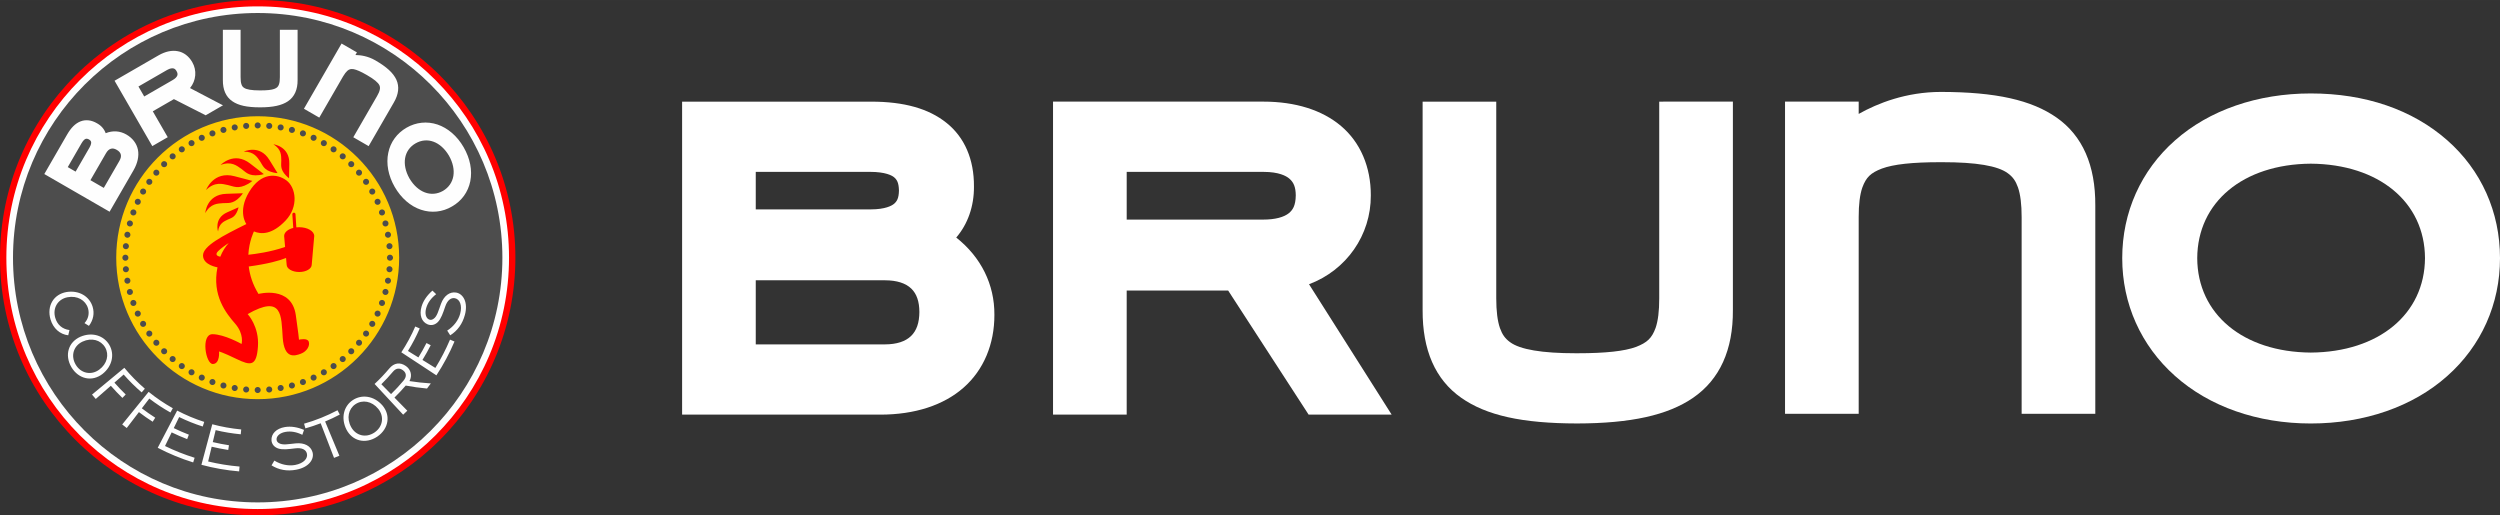 <?xml version="1.0" encoding="UTF-8"?> <svg xmlns="http://www.w3.org/2000/svg" xmlns:xlink="http://www.w3.org/1999/xlink" xmlns:xodm="http://www.corel.com/coreldraw/odm/2003" xml:space="preserve" width="67.733mm" height="13.964mm" version="1.1" style="shape-rendering:geometricPrecision; text-rendering:geometricPrecision; image-rendering:optimizeQuality; fill-rule:evenodd; clip-rule:evenodd" viewBox="0 0 16482.38 3397.95"><rect x="0" y="0" width="16482.38" height="3397.95" fill="#333333" stroke="none"/> <defs> <style type="text/css"> .fil2 {fill:#FEFEFE} .fil3 {fill:#4D4D4D} .fil1 {fill:red} .fil4 {fill:#FFCC00} .fil5 {fill:red;fill-rule:nonzero} .fil0 {fill:white;fill-rule:nonzero} </style> </defs> <g id="Layer_x0020_1">  <g id="_2968158464592"> <g> <path class="fil0" d="M6304.41 1566.08c76.43,-88.82 117.92,-207.13 116.85,-336.18 1.07,-179.1 -61.52,-324.33 -181.05,-419.89 -117.05,-94 -279.09,-139.75 -495.62,-139.92l-1221.39 0 -26.06 0 0 26.06 0 2011.38 0 26.06 26.06 0 1279.74 0 0.54 0c227.48,0 417.75,-61.71 550.22,-178.76 131.21,-115.59 203.05,-286.03 202.32,-479.63 1.24,-199.86 -87.94,-379.66 -251.62,-509.12zm-411.74 -221.1l0 0c-13.29,10.61 -54.63,35.46 -152.67,35.46l-757.33 0 0 -247.38 753.93 0c101.62,0 143.33,24.14 156.08,34.04 21.07,17.23 32.83,36.74 34.07,89.19 -1.07,51.78 -13.34,71.64 -34.07,88.7zm-910.01 502.89l0 0 852.02 0c77.5,0.15 136,18.59 173.58,54.95 35.5,34.41 52.83,84.78 53.22,153.94 -0.39,70.93 -18.25,122.69 -54.78,158.37 -37.77,36.5 -95.56,55.14 -172.02,55.31l-852.02 0 0 -422.57z"></path> <path class="fil0" d="M8630.33 1873.91c246.46,-92.57 408.79,-323.91 407.38,-585.56 0.66,-187.57 -69.09,-350.22 -196.5,-457.75 -124.06,-105.15 -300.97,-160.68 -511.65,-160.68l-1360.82 0 -26.16 0 0 26.16 0 2011.28 0 26.18 26.16 0 433.37 0 26.14 0 0 -26.18 0 -791.77 669.02 0 522.73 806 7.64 11.95 14.24 0 485.69 0 47.55 0 -25.45 -40.25 -519.32 -819.38zm-1202.09 -740.74l0 0 902.54 0c101.45,0 148.95,27.04 168.34,43.24 30.61,25.48 43.27,58.04 43.78,111.43 -0.66,69.77 -21.66,97.34 -44.12,116.39 -33.44,28.11 -93.27,43.39 -169.22,43.39l-901.32 0 0 -314.45z"></path> <path class="fil0" d="M10965.24 670.07l-26.06 0 0 26.04 0 1271.08c0.34,82.49 -7.86,148.37 -23.94,194.97 -24.82,67.11 -54.95,96.24 -128.36,124.81 -76.39,28.18 -201.22,41.95 -384.92,41.95l-13.94 0c-221.39,0 -366.74,-24.48 -432.08,-73.03 -32.32,-23.21 -51.78,-50.35 -66.97,-93.18 -16.06,-46.09 -24.29,-111.99 -24.29,-195.7l0 -1270.91 0 -26.04 -26.04 0 -433.32 0 -26.06 0 0 26.04 0 1347.29c-1.63,264.44 83.71,459.07 253.71,578.52 165.84,116.95 401.69,169.44 764.54,169.98 354.55,-0.54 597.55,-54.31 765.05,-169.27 175.86,-121.06 264.1,-315.84 262.3,-579.06l0 -1347.46 0 -26.04 -26.11 0 -433.49 0z"></path> <path class="fil0" d="M13560.54 776.22c-166.57,-117.17 -402.32,-169.66 -764.56,-170.24 -229.28,0.39 -415.95,74.37 -541.73,145.01l0 -54.87 0 -26.14 -26.16 0 -433.37 0 -26.14 0 0 26.14 0 1092.63 0 913.27 0 26.14 26.14 0 433.37 0 26.16 0 0 -26.14 0 -913.27 0 -357.59c-0.19,-83.66 8.08,-149.39 24.19,-195.23 24.75,-67.19 54.85,-96.24 128.46,-124.54 76.48,-28.3 200.1,-42.07 384.77,-42.07l13.99 0c224.31,0 365.65,23.8 432.08,73.08 32.29,23.29 51.61,50.32 66.65,93.13 16.28,46.94 24.33,112.69 24.19,195.65l0 1270.86 0 26.14 26.09 0 433.37 0 26.18 0 0 -26.14 0 -1347.17c1.63,-264.42 -83.83,-458.95 -253.69,-578.62z"></path> <path class="fil0" d="M16133.84 924.05c-229.2,-201.59 -540.15,-308.02 -899.2,-308.02 -351.58,0 -669.49,110.06 -895.11,309.82 -224.39,198.15 -347.96,473.81 -347.76,776.07 -0.19,300.65 123.18,576.33 347.4,776.09 226.53,202.66 544.67,314.13 895.48,313.96l0.51 0c353.36,0 672.53,-110.96 898.69,-312.18 225,-199.23 348.69,-475.4 348.52,-777.87 0.17,-304.06 -123.52,-580.25 -348.52,-777.87zm-899.2 155.01l0 0c449.19,3.24 751.59,253.54 753.22,622.67 -2.12,369.2 -304.81,619.5 -753.05,622.74 -446.12,-3.43 -746.94,-253.54 -748.55,-622.33 1.61,-369.37 302.43,-619.67 748.38,-623.08z"></path> </g> <g> <path class="fil1" d="M1698.97 0c-938.31,0 -1698.97,760.67 -1698.97,1698.97 0,938.31 760.67,1698.97 1698.97,1698.97 938.31,0 1698.95,-760.67 1698.95,-1698.97 0,-938.31 -760.64,-1698.97 -1698.95,-1698.97z"></path> <path class="fil2" d="M1698.97 41.93c-915.16,0 -1657.05,741.88 -1657.05,1657.05 0,915.16 741.88,1657.05 1657.05,1657.05 915.14,0 1657.02,-741.88 1657.02,-1657.05 0,-915.16 -741.88,-1657.05 -1657.02,-1657.05z"></path> <path class="fil3" d="M1698.97 85.71c-890.98,0 -1613.27,722.29 -1613.27,1613.27 0,890.98 722.29,1613.27 1613.27,1613.27 890.98,0 1613.24,-722.29 1613.24,-1613.27 0,-890.98 -722.27,-1613.27 -1613.24,-1613.27z"></path> <path class="fil2" d="M696.72 878.13c-9.42,-26.99 -28.76,-49.64 -56.41,-64.92 -36.67,-21.85 -74.61,-26.23 -109.24,-13.12 -34.04,13.41 -62.44,41.54 -88.72,87.09l-147.03 254.61 -3.21 5.55 5.04 2.92 420.33 242.66 5.06 2.94 3.21 -5.57 154.04 -266.75 0.29 -0.51c27.16,-47.06 37.57,-94.34 29.32,-136.22 -8.49,-41.37 -35.48,-76.51 -76,-99.89 -42.03,-24.26 -90.04,-27.69 -136.69,-8.78zm556.11 -297.54c40.57,-49.08 46.41,-117.24 14.31,-171.65 -22.51,-38.98 -56.29,-64.75 -95.97,-71.54 -38.64,-7.37 -82.35,2.31 -126.37,27.74l-283.96 163.94 -5.57 3.21 3.24 5.57 242.35 419.79 3.24 5.57 5.55 -3.21 90.65 -52.29 5.55 -3.24 -3.21 -5.6 -95.32 -165.06 139.22 -80.35 206.35 104.98 2.99 1.68 3.02 -1.75 101.26 -58.45 10.07 -5.82 -10.22 -4.92 -207.16 -108.6zm-84.03 -82.49l0 0c-3.58,10.2 -14.5,20.54 -30.17,29.59l-187.76 108.41 -38.03 -65.85 188.32 -108.7c20.73,-11.97 34.38,-11.75 40.2,-11.05 9.73,1.78 16.11,6.91 22.51,18.03 8.49,14.7 7.18,22.9 4.94,29.57zm682.77 -301.48l-6.4 0 0 5.84 0 306.42c0,19.86 -1.75,35.65 -5.86,47.35 -5.82,15.77 -12.85,22.8 -30.95,29.83 -18.15,6.98 -48.55,9.9 -92.37,9.9l-3.46 0c-53.27,0 -88.31,-5.84 -104.08,-17.52 -8.18,-5.26 -12.85,-11.7 -16.35,-22.22 -4.11,-11.12 -5.82,-26.89 -5.82,-47.35l0 -306.42 0 -5.84 -6.47 0 -104 0 -6.45 0 0 5.84 0 325.11c-0.58,63.73 19.86,110.53 61.35,139.17 39.79,28.06 96.46,40.93 184.14,40.93 85.29,0 143.74,-12.87 184.09,-40.35 42.68,-29.23 63.71,-76.58 63.12,-139.75l0 -325.11 0 -5.84 -5.86 0 -104.61 0zm761.64 328.56c-20.9,-44.48 -63.61,-83.95 -138.97,-127.49 -48.11,-27.74 -96.12,-34.58 -130.92,-35.07l6.69 -11.66 3.24 -5.55 -5.09 -2.94 -90.57 -52.29 -5.57 -3.21 -3.24 5.55 -131.84 228.4 -109.89 190.42 -3.24 5.55 5.57 3.21 90.6 52.32 5.04 2.9 3.19 -5.55 109.97 -190.42 43.27 -74.95c9.93,-17.2 19.88,-29.71 28.47,-37.57 13.24,-11.27 23.31,-13.55 42.05,-10.85 19.37,3.8 46.97,15.67 85.44,37.86l3.02 1.75c46.58,26.87 72.98,48.89 81.35,67.21 3.6,8.86 4.48,16.77 2.26,27.67 -2.02,11.66 -8.4,26.18 -18.35,43.41l-153.21 265.34 -3.19 5.57 5.52 3.19 90.62 52.32 5.06 2.92 3.21 -5.57 162.29 -281.01c32.36,-54.92 38.03,-105.64 17.23,-151.46zm487.37 669.83c14.26,-72.32 -0.85,-150 -44.09,-224.87 -42.37,-73.42 -103.98,-126.3 -172.68,-149.36 -68.38,-22.58 -140.48,-15.35 -203.78,21.17 -62.83,36.26 -105.95,94.88 -120.28,165.94 -14.89,71.32 0.15,151.09 42.51,224.51 42.66,73.85 104,127.54 173.24,150.34 68.7,23.09 141.33,15.6 204.34,-21.49 63.61,-35.99 106.39,-95.17 120.75,-166.23zm-401.1 -18.76l0 0c-52.73,-93.71 -36.84,-186.62 40.13,-231.05 76.97,-44.43 165.38,-11.78 220.18,80.79 53.51,93.91 37.4,187.57 -39.25,232.51 -77.31,43.92 -165.96,10.78 -221.05,-82.25zm-2252.7 -74.61l0 0 90.86 -157.39c12.29,-21.27 22.34,-26.94 25.82,-28.28 6.67,-2.26 12.19,-2.41 23.09,3.21 10.85,6.94 13.46,11.8 14.36,18.42 0.58,3.67 0.68,15.23 -11.02,35.48l-91.45 158.37 -51.66 -29.81zm349.66 -82.88l0 0c3.26,11.95 -0.27,26.16 -9.3,41.86l-102.86 178.15 -88.11 -50.86 102.86 -178.15c9.37,-16.21 20.42,-26.01 32.41,-29.23 11.49,-3.5 24.14,-0.9 38.28,7.3 14.72,8.47 23.82,18.42 26.72,30.93z"></path> <path class="fil2" d="M458.07 2175.97c-46.92,-6.08 -80.01,-34.48 -93.49,-79.5 -19.47,-64.75 16.08,-124.25 80.4,-136.76 64.7,-12.58 119.09,19.56 135.03,72.22 10.49,34.87 2.38,70.62 -22.9,98.29 9.54,6.3 19.35,12.29 29.13,18.2 29.15,-38.67 37.4,-82.47 24.55,-125.71 -20.73,-68.55 -89.23,-110.87 -172.53,-97.39 -41.2,7.35 -74.24,29.13 -93.59,61.49 -19.56,32.24 -24.72,74.97 -11.58,119.07 17.69,59.5 61.96,98.38 116.8,104.59l8.18 -34.51zm2510.18 34.73l0 0c48.33,-30.52 80.64,-75.46 96.63,-134.28 22.83,-83.98 -11.68,-140.21 -58.04,-147.61 -41.32,-6.86 -79.33,20.47 -99.11,73.34 -17.64,47.04 -25.77,85.02 -50.35,100.43 -9,5.84 -17.5,7.98 -27.08,4.55 -22.02,-8.13 -31.42,-39.08 -20.17,-77.14 10.15,-34.46 31.73,-64.29 65.41,-90.55l-24.53 -23.56c-35.5,31.17 -60.15,65.97 -71.88,105.64 -16.26,55.29 0.73,100.91 40.95,117.17 22.29,8.74 46.24,4.45 66.41,-15.31 22.17,-22.92 34,-59.3 49.23,-103.69 14.11,-40.86 38.06,-58.67 63.27,-53.68 32.1,6.23 49.86,47.16 34.7,102.67 -11.73,42.9 -41.93,83.13 -85.41,110.84l19.98 31.17zm-91.08 263.95l0 0c46.28,-70.59 86.29,-145.32 119.29,-223.05l-29.57 -12.51c-27.47,64.49 -59.67,126.98 -96.61,186.57l-85.05 -52.61c19.52,-31.59 37.65,-64.02 54.36,-97.22l-28.03 -14.11c-16.3,32.34 -34,63.97 -53.02,94.81l-68.94 -42.63c29.37,-47.57 55.43,-97.19 77.6,-148.54l-29.49 -12.78c-25.5,59.3 -56.5,116.17 -91.86,170.15l231.32 151.92zm-219.23 259.33l0 0c9.44,-8.47 18.32,-17.47 27.47,-26.21l-84.83 -86.53c25.87,-25.41 50.62,-51.83 74.29,-79.28 45.89,8.66 92.79,15.28 140.34,19.59 8.71,-11 16.91,-22.39 25.26,-33.68 -47.84,-2.99 -94.76,-8.05 -140.97,-15.4 20.15,-36.4 8.83,-76.19 -22.56,-98.72 -39.35,-28.18 -79.06,-21.68 -110.16,15.35 -30.37,35.89 -62.59,70.25 -97.19,102.18l188.35 202.7zm-79.84 -135.69l0 0 -63.9 -65.17c26.91,-26.38 52.56,-54.05 76.77,-82.88 19.59,-23.51 43.53,-26.16 66.16,-8.86 23.14,17.74 25.04,42 2.77,68.65 -25.84,30.71 -53.17,60.18 -81.81,88.26zm-294.27 233.22l0 0c19.32,37.23 49.76,62.37 86.24,71.35 36.26,8.98 78.55,1.73 116.73,-23.92 38.18,-25.6 61.32,-62.17 66.9,-99.48 5.91,-37.33 -5.72,-75.41 -32.85,-107.22 -55.65,-63.39 -135.98,-73.78 -195.65,-34 -59.52,39.93 -78.92,118 -41.37,193.26zm209.4 -136.56l0 0c41.27,50.06 31.9,118.51 -24.75,156.69 -56.16,37.52 -122.62,21.05 -153.77,-36.77 -31.17,-57.87 -17.37,-119.31 28.4,-149.95 46.24,-31.07 108.29,-20.78 150.12,30.03zm-291.01 323.79l0 0 35.28 -14.11 -94.05 -225.8c32.9,-13.72 65.22,-28.96 96.73,-45.65l-14.99 -28.4c-70.2,37.06 -144.21,66.8 -220.49,88.53l8.78 30.9c34.09,-9.66 67.72,-20.98 100.77,-33.7l87.97 228.23zm-411.98 49.35l0 0c48.47,30.2 102.25,39.86 162.21,28.76 86.46,-16.3 121.33,-71.64 107.7,-116.66 -11.83,-40.03 -53.05,-62.49 -109.21,-57.19 -49.25,4.48 -87,13.75 -112.3,-1.68 -9.17,-5.55 -14.09,-12.31 -15.16,-22.48 -2.26,-23.39 21.51,-45.33 59.98,-51.64 35.41,-5.82 71.57,0.61 109.87,19.52l11.15 -32.51c-43.49,-18.35 -86.09,-25.31 -126.22,-18.71 -56.77,9.49 -91.16,44.58 -88.28,87.94 1.8,23.97 16.72,43.36 43.29,53.07 30.3,10 67.43,4.84 114.78,-0.83 42.93,-5.11 68.65,8.83 75.14,33.75 8.42,31.54 -19.91,65.22 -77.31,75.95 -43.02,7.96 -93.18,-1.61 -137.03,-28.76l-18.62 31.46zm-462.3 -3.77l0 0c81.45,21.88 164.65,36.45 248.67,43.49l2.73 -32c-69.82,-5.82 -139,-17.08 -207.09,-33.39l23.26 -97.29c36.14,8.61 72.59,15.79 109.29,21.34l4.67 -31.07c-35.82,-5.4 -71.4,-12.41 -106.63,-20.81l18.86 -78.84c54.41,13.21 109.94,22.14 165.62,27.5l2.99 -31.98c-64.32,-6.13 -128.44,-17.42 -190.81,-34.24l-71.57 267.29zm-288.09 -112.13l0 0c74.88,39.03 153.18,71.42 233.76,96.51l9.51 -30.69c-66.87,-20.9 -132.21,-46.72 -195.21,-77.5l43.87 -89.89c33.41,16.26 67.48,31.07 102.13,44.41l11.24 -29.3c-33.75,-13.04 -67.02,-27.47 -99.55,-43.34l35.53 -72.81c50.3,24.43 102.23,45.48 155.54,62.44l9.81 -30.59c-61.57,-19.54 -121.26,-44.73 -178.47,-74.51l-128.17 245.27zm-234.19 -153.89l0 0 29.83 23.53 80.4 -104.91c29.3,22.46 59.55,43.63 90.65,63.46l16.89 -26.48c-30.34,-19.35 -59.84,-40.01 -88.41,-61.88l49.3 -64.32c44.22,33.85 90.82,64.63 139.41,91.79l15.7 -28.06c-56.16,-31.29 -109.53,-67.65 -159.54,-108.14l-174.23 214.99zm-199.05 -196.96l0 0c8.08,9.73 16.21,19.47 24.63,28.91l99.48 -87c24.26,27.77 49.74,54.51 76.29,80.11l21.78 -22.61c-25.92,-24.99 -50.76,-51.08 -74.44,-78.16l61.03 -53.34c36.62,42 76.36,81.3 118.63,117.61l20.9 -24.38c-48.81,-41.95 -94.17,-87.97 -135.18,-137.66l-213.12 176.52zm-77.04 -381.03l0 0c-38.23,17.06 -65.05,46.14 -76.04,82.2 -11.19,35.97 -6.03,78.67 17.3,118.31 23.17,39.25 58.26,64.22 94.95,72.05 37.06,7.84 75.44,-1.31 108.99,-26.67 66.19,-51.61 81.79,-131.55 45.7,-192.78 -36.6,-61.64 -113.32,-86.29 -190.9,-53.12zm124.08 217.04l0 0c-52.39,38.25 -120.21,24.92 -154.52,-33.24 -34.73,-58.86 -14.16,-124.42 45.26,-152.04 59.74,-27.81 120.02,-10.24 148.41,37.72 27.89,47.45 14.04,108.77 -39.15,147.56z"></path> <path class="fil4" d="M1698.97 766.31c-515.08,0 -932.66,417.58 -932.66,932.66 0,515.08 417.58,932.66 932.66,932.66 515.08,0 932.64,-417.58 932.64,-932.66 0,-515.08 -417.55,-932.66 -932.64,-932.66zm698.05 1421.44c6.35,-9.08 18.88,-11.27 27.94,-4.94 9.08,6.38 11.29,18.91 4.92,27.98 -6.33,9.05 -18.86,11.27 -27.94,4.89 -9.08,-6.35 -11.27,-18.86 -4.92,-27.94zm-1536.54 -793.98c3.75,-10.39 15.31,-15.77 25.7,-11.97 10.44,3.8 15.77,15.33 12,25.72 -3.8,10.42 -15.31,15.79 -25.7,12 -10.44,-3.82 -15.79,-15.33 -12,-25.75zm1386.23 -347.64c-8.47,-7.11 -9.56,-19.78 -2.46,-28.23 7.11,-8.52 19.78,-9.64 28.25,-2.46 8.49,7.08 9.59,19.76 2.48,28.25 -7.15,8.47 -19.81,9.56 -28.28,2.43zm-702.73 -225.92c10.93,-1.92 21.34,5.38 23.26,16.28 1.92,10.93 -5.38,21.32 -16.26,23.26 -10.93,1.92 -21.34,-5.38 -23.26,-16.28 -1.92,-10.93 5.38,-21.34 16.26,-23.26zm955.75 1170.21c3.8,-10.42 15.33,-15.79 25.72,-12 10.42,3.8 15.79,15.33 11.97,25.75 -3.77,10.39 -15.28,15.77 -25.7,11.97 -10.42,-3.8 -15.77,-15.33 -12,-25.72zm22.34 -512.04c-2.87,-10.66 3.53,-21.71 14.21,-24.55 10.71,-2.87 21.71,3.48 24.58,14.21 2.87,10.66 -3.5,21.68 -14.21,24.55 -10.68,2.87 -21.71,-3.5 -24.58,-14.21zm-1631.81 -156.54c4.67,-10 16.62,-14.33 26.65,-9.66 10.05,4.67 14.38,16.62 9.73,26.67 -4.7,10.03 -16.67,14.38 -26.69,9.69 -10.03,-4.7 -14.41,-16.64 -9.69,-26.69zm1100.13 -423.66c-10.39,-3.77 -15.77,-15.33 -12,-25.72 3.8,-10.42 15.35,-15.82 25.77,-11.97 10.37,3.75 15.72,15.31 11.97,25.7 -3.82,10.42 -15.33,15.77 -25.75,12zm-522.38 -61.1c10.68,-2.9 21.71,3.5 24.58,14.19 2.87,10.71 -3.5,21.71 -14.19,24.58 -10.71,2.85 -21.73,-3.5 -24.58,-14.21 -2.85,-10.68 3.48,-21.71 14.19,-24.55zm-215.21 89.14c9.59,-5.55 21.88,-2.24 27.42,7.35 5.52,9.61 2.24,21.85 -7.35,27.4 -9.59,5.55 -21.88,2.24 -27.42,-7.35 -5.52,-9.61 -2.26,-21.88 7.35,-27.4zm69.06 1581.44c-10.05,-4.62 -14.38,-16.6 -9.71,-26.62 4.7,-10.07 16.67,-14.38 26.69,-9.73 10.03,4.7 14.36,16.67 9.71,26.67 -4.72,10.05 -16.67,14.41 -26.69,9.69zm71.91 29.79c-10.39,-3.72 -15.77,-15.28 -11.97,-25.67 3.8,-10.42 15.33,-15.77 25.75,-12.02 10.39,3.82 15.74,15.35 11.97,25.75 -3.8,10.42 -15.33,15.79 -25.75,11.95zm-533.29 -533.29c-3.8,-10.37 1.61,-21.93 12,-25.67 10.42,-3.82 21.93,1.56 25.72,11.97 3.77,10.42 -1.61,21.93 -12,25.72 -10.44,3.8 -21.95,-1.61 -25.72,-12.02zm264.9 378.35c-8.47,-7.08 -9.56,-19.76 -2.46,-28.25 7.15,-8.47 19.81,-9.54 28.3,-2.46 8.47,7.13 9.54,19.81 2.46,28.25 -7.15,8.52 -19.81,9.61 -28.3,2.46zm-288.31 -452.59c-2.9,-10.66 3.5,-21.68 14.16,-24.55 10.73,-2.85 21.73,3.5 24.6,14.21 2.87,10.68 -3.5,21.71 -14.19,24.55 -10.73,2.87 -21.73,-3.48 -24.58,-14.21zm-27.01 -153.18c-1,-11 7.2,-20.76 18.23,-21.71 11.05,-0.95 20.78,7.23 21.75,18.25 0.95,11.02 -7.23,20.76 -18.25,21.73 -11.07,0.95 -20.78,-7.2 -21.73,-18.28zm1377.69 620.31c9.08,-6.35 21.58,-4.14 27.94,4.94 6.38,9.08 4.16,21.58 -4.92,27.94 -9.08,6.38 -21.61,4.14 -27.94,-4.94 -6.38,-9.08 -4.16,-21.58 4.92,-27.94zm363.38 -698.08c0,-11.07 9,-20.05 20.05,-20.05 11.1,0 20.1,8.98 20.08,20.1 0,11.02 -8.98,20.03 -20.08,20.03 -11.07,0 -20.05,-9 -20.05,-20.08zm-79.84 360.15c4.7,-10.03 16.64,-14.38 26.65,-9.69 10.05,4.67 14.43,16.62 9.71,26.69 -4.65,10 -16.62,14.33 -26.65,9.66 -10.05,-4.67 -14.38,-16.62 -9.71,-26.67zm-1545.08 -806.29c5.52,-9.56 17.81,-12.87 27.4,-7.32 9.61,5.55 12.87,17.84 7.35,27.42 -5.55,9.59 -17.84,12.87 -27.42,7.32 -9.59,-5.55 -12.9,-17.84 -7.32,-27.42zm1611.98 298.17c-1.92,-10.88 5.38,-21.32 16.28,-23.24 10.9,-1.9 21.32,5.35 23.24,16.3 1.92,10.88 -5.38,21.29 -16.28,23.24 -10.93,1.9 -21.32,-5.38 -23.24,-16.3zm-1717.95 302.94c-1.97,-10.88 5.35,-21.29 16.26,-23.21 10.93,-1.92 21.32,5.38 23.24,16.26 1.92,10.93 -5.38,21.34 -16.26,23.26 -10.95,1.92 -21.34,-5.38 -23.24,-16.3zm573.54 -993.42c10.39,-3.82 21.95,1.58 25.72,11.97 3.8,10.44 -1.58,21.95 -12,25.72 -10.42,3.8 -21.93,-1.58 -25.72,-11.97 -3.77,-10.44 1.58,-21.95 12,-25.72zm1043.19 1264.56c5.55,-9.59 17.84,-12.87 27.4,-7.32 9.61,5.55 12.9,17.81 7.35,27.42 -5.52,9.56 -17.81,12.87 -27.4,7.32 -9.61,-5.57 -12.87,-17.84 -7.35,-27.42zm110.94 -351.83c0.95,-11 10.71,-19.2 21.73,-18.23 11.05,0.97 19.22,10.71 18.25,21.75 -0.97,11.02 -10.71,19.2 -21.75,18.23 -11.05,-0.97 -19.2,-10.71 -18.23,-21.75zm-774.68 774.68c11.05,-0.95 20.78,7.2 21.75,18.25 0.95,11.02 -7.2,20.78 -18.25,21.73 -11.02,0.97 -20.76,-7.2 -21.73,-18.23 -0.97,-11.05 7.2,-20.78 18.23,-21.75zm-647.8 -1532.48c8.44,-7.11 21.12,-6.01 28.23,2.48 7.15,8.49 6.03,21.17 -2.43,28.28 -8.49,7.11 -21.17,5.99 -28.28,-2.48 -7.13,-8.49 -6.03,-21.17 2.48,-28.28zm933.68 -88.82c-10.05,-4.65 -14.38,-16.62 -9.71,-26.65 4.7,-10.03 16.64,-14.41 26.69,-9.66 10,4.62 14.36,16.6 9.69,26.62 -4.7,10.07 -16.64,14.38 -26.67,9.69zm-1043.67 1345.91c-7.13,-8.42 -6.01,-21.12 2.48,-28.23 8.49,-7.11 21.15,-6.01 28.3,2.46 7.08,8.49 5.96,21.17 -2.51,28.28 -8.49,7.13 -21.15,6.01 -28.28,-2.51zm605.78 -1462.44c11.02,-0.97 20.76,7.2 21.73,18.23 0.97,11.05 -7.2,20.78 -18.23,21.75 -11.05,0.95 -20.78,-7.2 -21.75,-18.25 -0.97,-11.05 7.2,-20.78 18.25,-21.73zm152.02 39.96c-11.02,-0.95 -19.2,-10.73 -18.23,-21.73 0.97,-11.05 10.71,-19.22 21.75,-18.23 11,0.92 19.18,10.71 18.23,21.73 -1,11.05 -10.73,19.2 -21.75,18.23zm-152.04 1737.81c-11,-0.9 -19.18,-10.66 -18.2,-21.68 0.97,-11.05 10.73,-19.2 21.75,-18.25 11.02,0.97 19.18,10.73 18.23,21.75 -0.97,11.05 -10.73,19.2 -21.78,18.18zm730.59 -341.09c7.11,-8.49 19.78,-9.59 28.28,-2.48 8.49,7.13 9.59,19.81 2.43,28.28 -7.08,8.47 -19.76,9.59 -28.23,2.48 -8.52,-7.15 -9.59,-19.81 -2.48,-28.28zm-504.84 291.45c10.93,-1.92 21.32,5.38 23.26,16.28 1.9,10.93 -5.38,21.32 -16.28,23.24 -10.9,1.95 -21.32,-5.35 -23.26,-16.26 -1.92,-10.93 5.38,-21.32 16.28,-23.26zm-1026.69 -994.18c1.87,-10.88 12.31,-18.18 23.21,-16.26 10.93,1.92 18.2,12.36 16.28,23.26 -1.92,10.9 -12.34,18.18 -23.24,16.26 -10.93,-1.95 -18.2,-12.34 -16.26,-23.26zm1531.5 -392.83c-7.11,-8.47 -5.96,-21.15 2.51,-28.25 8.47,-7.13 21.17,-6.03 28.25,2.51 7.13,8.42 6.01,21.12 -2.46,28.23 -8.52,7.13 -21.17,5.99 -28.3,-2.48zm186.45 695.74c1.92,-10.9 12.36,-18.2 23.24,-16.26 10.93,1.92 18.23,12.34 16.28,23.26 -1.92,10.88 -12.34,18.18 -23.24,16.28 -10.93,-1.95 -18.2,-12.36 -16.28,-23.29zm-1611.98 298.19c-5.55,-9.56 -2.24,-21.85 7.35,-27.4 9.61,-5.52 21.88,-2.24 27.42,7.35 5.52,9.61 2.21,21.88 -7.37,27.4 -9.59,5.57 -21.85,2.26 -27.4,-7.35zm260.94 -1177.08c9.08,-6.38 21.58,-4.16 27.94,4.94 6.38,9.08 4.16,21.58 -4.92,27.94 -9.08,6.35 -21.61,4.14 -27.94,-4.94 -6.38,-9.08 -4.16,-21.58 4.92,-27.94zm1059.59 1383.72c8.47,-7.11 21.15,-5.99 28.25,2.48 7.13,8.49 6.01,21.17 -2.48,28.28 -8.47,7.11 -21.15,6.01 -28.25,-2.51 -7.13,-8.47 -6.01,-21.15 2.48,-28.25zm-121.7 85.22c9.59,-5.55 21.88,-2.24 27.4,7.35 5.57,9.59 2.26,21.88 -7.32,27.4 -9.59,5.55 -21.88,2.24 -27.42,-7.35 -5.55,-9.61 -2.24,-21.88 7.35,-27.4zm-803.18 -1546.71c10.03,-4.7 21.97,-0.32 26.67,9.69 4.65,10.07 0.32,22 -9.73,26.69 -10.03,4.67 -21.97,0.32 -26.65,-9.73 -4.7,-10.03 -0.34,-21.97 9.71,-26.65zm737.26 1581.02c10.03,-4.67 21.97,-0.32 26.65,9.71 4.67,10.05 0.34,22 -9.71,26.67 -10.03,4.7 -21.97,0.32 -26.67,-9.71 -4.67,-10.05 -0.32,-21.97 9.73,-26.67zm-991.11 -141.41c-7.84,-7.76 -7.81,-20.49 0,-28.33 7.86,-7.84 20.56,-7.81 28.4,0 7.81,7.84 7.81,20.56 0,28.37 -7.86,7.86 -20.56,7.84 -28.4,-0.05zm-261.35 -630.94c0,-11.02 9,-20.05 20.05,-20.03 11.1,0.02 20.08,9 20.08,20.08 0,11.07 -9,20.05 -20.05,20.05 -11.1,-0.02 -20.08,-8.98 -20.08,-20.1zm1494.88 -602.59c-7.84,-7.81 -7.81,-20.54 0,-28.35 7.81,-7.86 20.56,-7.86 28.37,0.02 7.84,7.79 7.84,20.51 0,28.35 -7.86,7.84 -20.56,7.81 -28.37,-0.02zm198.2 311.14c-3.8,-10.39 1.61,-21.95 12,-25.72 10.42,-3.77 21.93,1.58 25.7,12.02 3.8,10.37 -1.58,21.9 -11.97,25.7 -10.42,3.8 -21.95,-1.58 -25.72,-12zm48.16 217.18c-0.97,-11.02 7.23,-20.78 18.23,-21.73 11.05,-0.97 20.81,7.2 21.75,18.28 0.97,11 -7.23,20.76 -18.25,21.71 -11.07,0.95 -20.78,-7.2 -21.73,-18.25zm-1295.1 847.03c-9.56,-5.5 -12.85,-17.79 -7.32,-27.38 5.55,-9.61 17.84,-12.85 27.42,-7.35 9.59,5.55 12.85,17.84 7.32,27.4 -5.55,9.61 -17.81,12.9 -27.42,7.32zm872.24 -1510.77c-9.61,-5.52 -12.87,-17.81 -7.35,-27.38 5.55,-9.61 17.84,-12.92 27.42,-7.32 9.56,5.5 12.87,17.79 7.32,27.38 -5.55,9.61 -17.81,12.87 -27.4,7.32zm-937.89 1468.94c-9.05,-6.3 -11.24,-18.83 -4.89,-27.91 6.35,-9.08 18.86,-11.24 27.94,-4.92 9.08,6.35 11.27,18.88 4.94,27.94 -6.38,9.1 -18.91,11.29 -27.98,4.89zm1000.58 -1428.98c-9.05,-6.35 -11.24,-18.88 -4.89,-27.94 6.33,-9.1 18.88,-11.29 27.94,-4.89 9.03,6.3 11.27,18.83 4.92,27.89 -6.38,9.1 -18.88,11.29 -27.96,4.94zm-719.74 1559.95c-10.66,-2.8 -17.01,-13.87 -14.14,-24.55 2.87,-10.71 13.89,-17.03 24.6,-14.19 10.68,2.9 17.01,13.89 14.16,24.58 -2.87,10.73 -13.89,17.06 -24.63,14.16zm451.5 -1685.03c-10.68,-2.85 -17.03,-13.89 -14.16,-24.58 2.87,-10.68 13.89,-17.08 24.6,-14.16 10.66,2.82 17.01,13.89 14.16,24.55 -2.9,10.73 -13.89,17.06 -24.6,14.19zm-220.54 -69.16c11.1,0 20.08,9 20.08,20.08 0,11.07 -8.98,20.08 -20.08,20.08 -11.07,0 -20.05,-9 -20.05,-20.08 0,-11.07 8.98,-20.08 20.05,-20.08zm-888.88 814.52c0.95,-11 10.71,-19.18 21.71,-18.2 11.07,0.97 19.22,10.73 18.25,21.75 -0.95,11.02 -10.71,19.2 -21.73,18.23 -11.05,-0.97 -19.2,-10.71 -18.23,-21.78zm888.88 929.96c11.1,0 20.08,9 20.08,20.08 0,11.07 -8.98,20.08 -20.08,20.08 -11.07,0 -20.05,-9 -20.05,-20.08 0,-11.07 8.98,-20.08 20.05,-20.08zm-630.94 -1483.13c7.84,-7.81 20.54,-7.81 28.37,0.02 7.84,7.81 7.84,20.54 0,28.35 -7.84,7.84 -20.54,7.84 -28.37,0 -7.84,-7.84 -7.84,-20.54 0,-28.37zm1233.53 1233.53c7.81,-7.81 20.54,-7.81 28.37,0 7.84,7.84 7.84,20.56 0,28.4 -7.84,7.81 -20.56,7.81 -28.37,-0.02 -7.84,-7.84 -7.84,-20.56 0,-28.37zm-311.11 198.2c10.42,-3.77 21.93,1.61 25.72,12 3.8,10.44 -1.58,21.93 -12,25.72 -10.42,3.82 -21.95,-1.58 -25.75,-11.97 -3.77,-10.44 1.61,-21.95 12.02,-25.75zm-1100.15 -423.66c-4.72,-10.03 -0.32,-22 9.71,-26.67 10.05,-4.65 21.97,-0.32 26.67,9.71 4.67,10.05 0.29,22.02 -9.71,26.67 -10.07,4.7 -22,0.34 -26.67,-9.71zm1546.69 -803.23c-5.55,-9.59 -2.21,-21.85 7.35,-27.4 9.59,-5.52 21.9,-2.24 27.4,7.37 5.55,9.56 2.26,21.85 -7.35,27.4 -9.61,5.55 -21.88,2.24 -27.4,-7.37zm34.34 65.95c-4.7,-10.03 -0.32,-22 9.71,-26.65 10.03,-4.7 22,-0.34 26.65,9.71 4.7,10.03 0.34,22 -9.71,26.67 -10.05,4.67 -21.97,0.32 -26.65,-9.73zm-1455.87 -213.41c7.11,-8.47 19.78,-9.56 28.25,-2.46 8.49,7.13 9.59,19.81 2.48,28.28 -7.11,8.49 -19.78,9.59 -28.28,2.48 -8.47,-7.15 -9.59,-19.81 -2.46,-28.3zm528.57 1452.3c-10.88,-1.85 -18.15,-12.31 -16.23,-23.19 1.95,-10.93 12.36,-18.2 23.26,-16.3 10.88,1.95 18.18,12.36 16.28,23.26 -1.92,10.95 -12.36,18.2 -23.31,16.23zm302.91 -1717.95c-10.88,-1.92 -18.18,-12.36 -16.26,-23.24 1.95,-10.93 12.36,-18.23 23.29,-16.26 10.88,1.87 18.15,12.34 16.26,23.21 -1.95,10.93 -12.36,18.18 -23.29,16.28zm-1009.83 608.26c2.85,-10.66 13.87,-17.01 24.55,-14.14 10.71,2.87 17.06,13.89 14.21,24.58 -2.87,10.68 -13.89,17.06 -24.58,14.19 -10.71,-2.9 -17.08,-13.89 -14.19,-24.63zm1082.44 1054.11c10.71,-2.85 21.71,3.5 24.58,14.19 2.87,10.71 -3.48,21.73 -14.19,24.58 -10.68,2.87 -21.71,-3.5 -24.58,-14.19 -2.87,-10.71 3.5,-21.71 14.19,-24.58zm602.57 -602.59c2.87,-10.71 13.92,-17.06 24.58,-14.19 10.71,2.87 17.08,13.89 14.21,24.63 -2.87,10.66 -13.89,17.01 -24.58,14.16 -10.73,-2.9 -17.06,-13.89 -14.21,-24.6zm-1554.04 291.23c-6.35,-9.03 -4.14,-21.56 4.92,-27.89 9.1,-6.35 21.61,-4.14 27.98,4.92 6.33,9.08 4.09,21.61 -4.96,27.94 -9.08,6.38 -21.61,4.14 -27.94,-4.96zm1428.96 -1000.6c-6.35,-9.03 -4.11,-21.58 4.94,-27.89 9.08,-6.4 21.61,-4.16 27.94,4.92 6.35,9.03 4.14,21.58 -4.92,27.94 -9.1,6.35 -21.61,4.11 -27.96,-4.96zm-1428.96 -23c6.33,-9.05 18.86,-11.27 27.94,-4.89 9.08,6.35 11.27,18.86 4.94,27.94 -6.38,9.08 -18.91,11.27 -27.96,4.92 -9.1,-6.38 -11.29,-18.88 -4.92,-27.96z"></path> <path class="fil5" d="M1854.49 1056.18c1,28.74 -10.9,57.11 31.2,101.18 6.94,7.28 13.6,13.02 19.93,17.69l1.83 -96.14c2.56,-114.86 -104.78,-127.68 -104.78,-127.68 54.19,33.95 50.81,76.14 51.83,104.95zm-354.99 392.44c21.75,-11.1 47.89,-12.24 66.7,-60.35 3.09,-7.96 5.09,-15.16 6.33,-21.66l-74.54 33.12c-89.21,39.2 -60.54,126.37 -60.54,126.37 6.64,-53.9 40.3,-66.46 62.05,-77.48zm-30.08 -109.29c32.61,-2.87 65.7,8.83 113.28,-41.56 7.84,-8.35 13.92,-16.3 18.74,-23.77l-109.36 3.75c-130.65,3.97 -138.8,126.81 -138.8,126.81 35.33,-63.71 83.52,-62.42 116.15,-65.22zm503.06 158.59c-6.38,0 -12.58,0.39 -18.71,1.05l-5.67 -87.14c-0.39,-5.69 -5.23,-10.03 -10.97,-9.64 -5.69,0.37 -10,5.3 -9.66,10.97l5.99 89.43c-35.48,8.91 -60.15,29.52 -60.15,53.51l6.23 71.81c-94.49,33.61 -199.96,47.21 -242.25,51.56 5.09,-91.89 36.92,-153.77 36.92,-153.77 46.94,20.03 119.46,22.05 207.99,-70.98 88.53,-93.01 68.99,-219.01 5.91,-265.54 -62.95,-46.48 -167.93,-53.97 -245.97,76.56 -77.99,130.53 -17.93,211.44 -17.93,211.44 -157.54,78.06 -287.32,145.08 -285.78,208.08 1.48,63 95.39,77.09 95.39,77.09 -37.57,185.99 56.84,302.94 116.88,371.93 59.96,68.99 42,133.47 42,133.47 0,0 -114.08,-64.49 -192.05,-64.49 -77.99,0 -44.97,198.03 2.97,196.52 48.01,-1.53 40.57,-82.49 40.57,-82.49 0,0 22.48,4.48 115.47,49.5 93.01,44.97 132.01,49.5 140.97,-82.49 9.08,-131.99 -67.89,-213.66 -67.89,-213.66 231.08,-131.45 221.05,10.88 231.08,154.89 10,144.03 79.6,121.45 119.82,106.32 40.13,-15.01 61.08,-52.68 51.83,-79.5 -8.52,-24.8 -56.94,-14.48 -64.29,-12.82 -0.44,-9.05 -4.33,-44 -20.98,-161.77 -27.98,-197.98 -246.04,-139.97 -246.04,-139.97 -39.01,-63.27 -57.48,-125.1 -64.22,-180.83 126.93,-17.2 202.39,-38.76 246.02,-56.21l3.84 44.09c0,26.82 37.06,48.5 82.71,48.5 45.7,0 82.66,-21.68 82.66,-48.5l16.52 -188.74c0,-32.15 -44.36,-58.18 -99.19,-58.18zm-520.15 194.6l0 0c-12.46,-2.26 -40.52,-10.42 -14.16,-36.77 17.33,-17.37 44.63,-37.6 69.69,-53.32 -22.44,24.24 -41.44,54.92 -55.53,90.09zm50.52 -472.45c35.55,7.32 66.99,30.27 133.55,-8.13 10.97,-6.38 19.98,-12.9 27.47,-19.3l-117.36 -30.78c-140.07,-37.35 -187.79,90.55 -187.79,90.55 57.82,-56.46 108.58,-39.74 144.13,-32.34zm87.51 -107.56c27.96,19.39 46.62,50.76 118.12,41.88 11.85,-1.46 21.97,-3.8 30.93,-6.59l-90.13 -69.52c-107.19,-83.47 -195.14,9.47 -195.14,9.47 70.57,-27.57 108.19,5.43 136.22,24.77zm124.45 -48.45c17.59,25.33 23.43,57.82 86.9,73.1 10.51,2.58 19.81,3.82 28.28,4.33l-54.22 -87.68c-64.36,-104.95 -168.56,-54.19 -168.56,-54.19 68.65,-0.95 90.04,39.06 107.61,64.44z"></path> </g> </g> </g> </svg> 